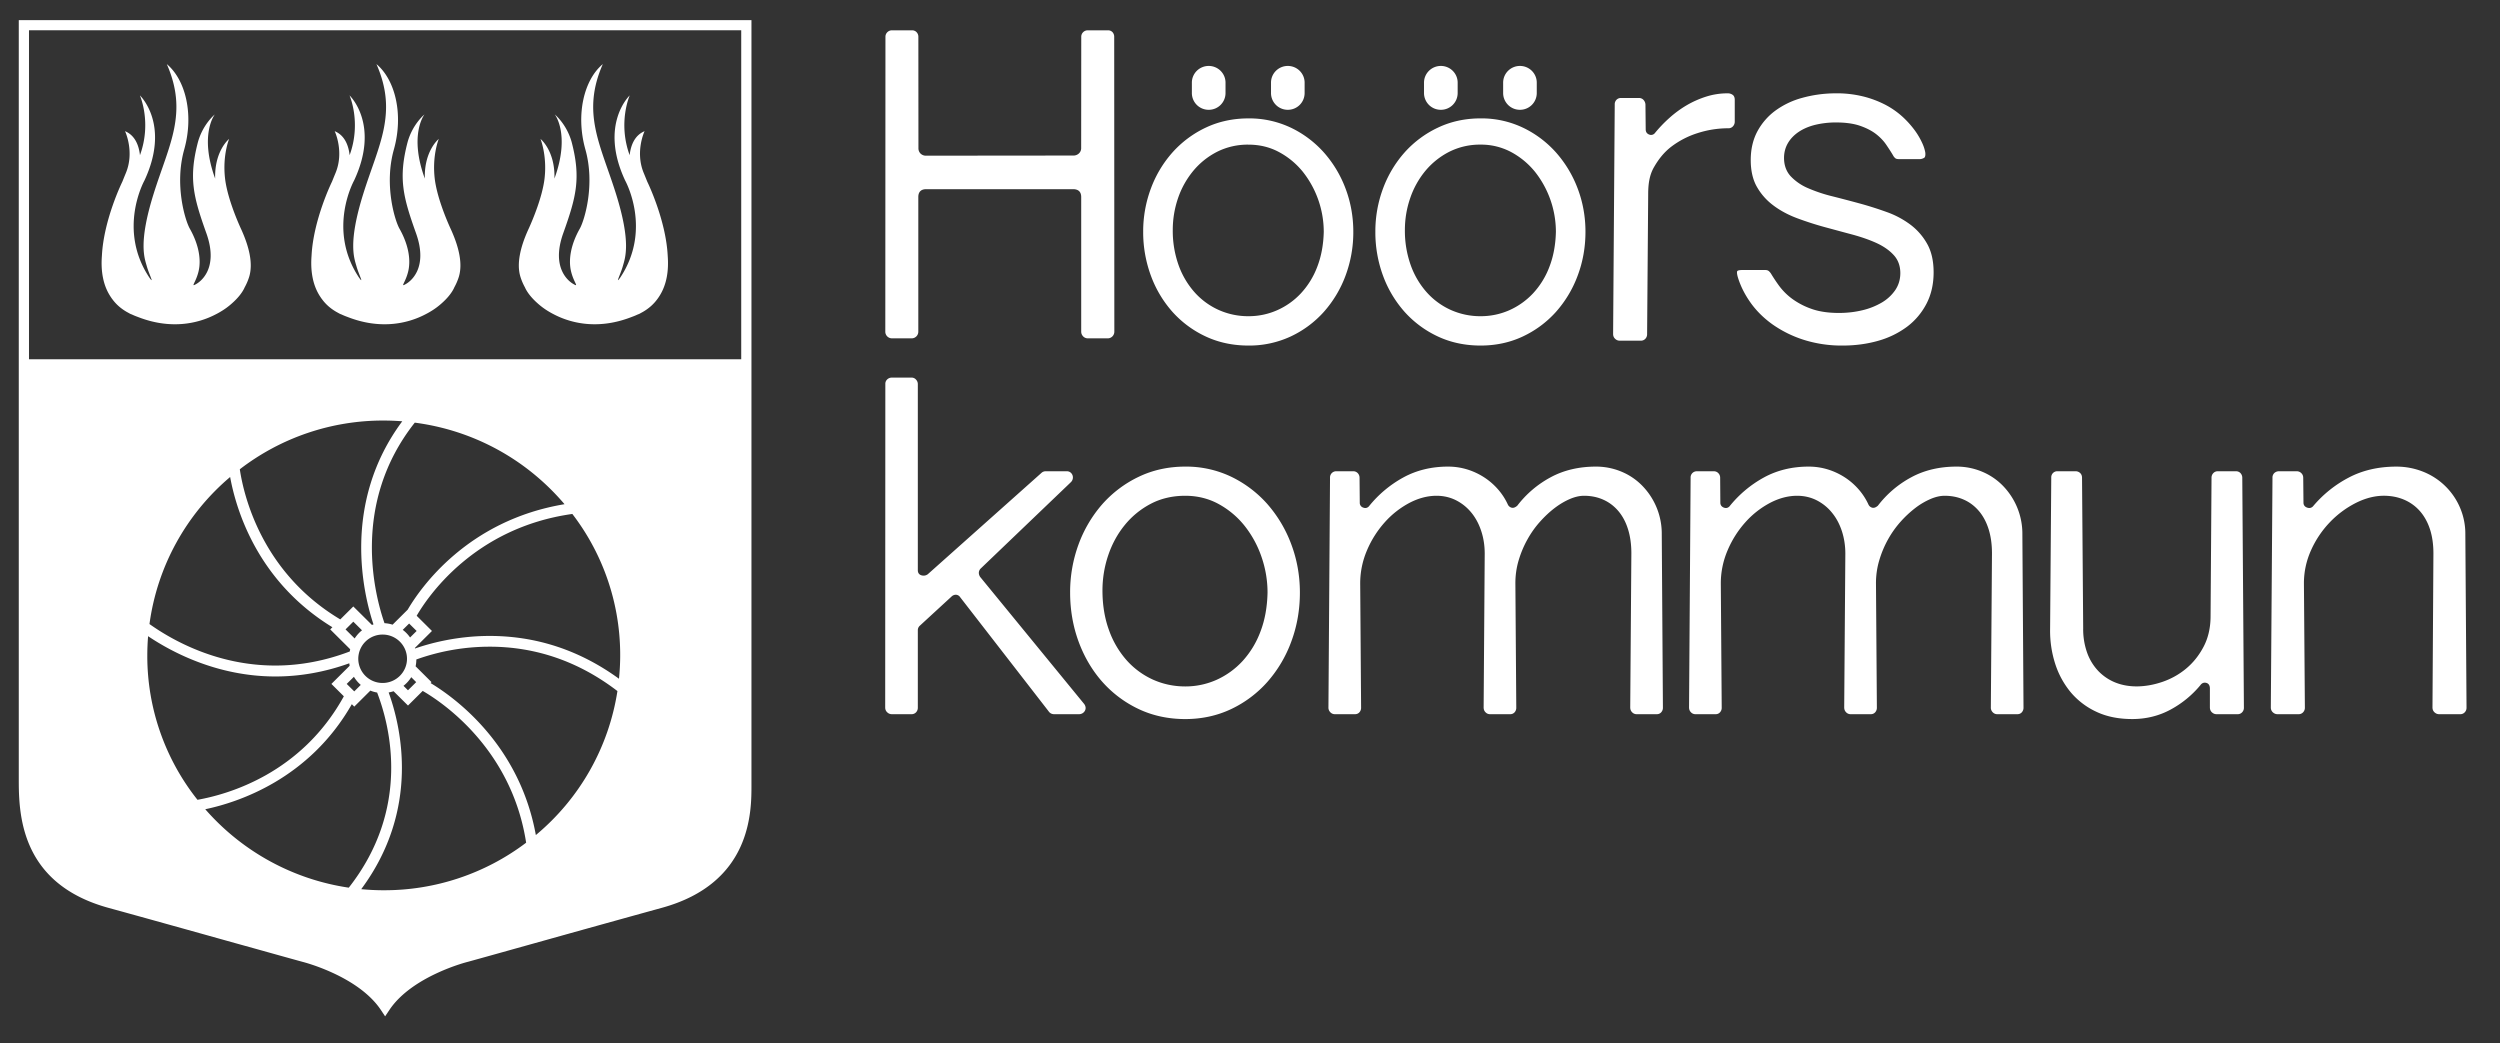 <svg width="139" height="58" viewBox="0 0 139 58" xmlns="http://www.w3.org/2000/svg"><rect x="0" y="0" width="139" height="58" fill="#333333" stroke="none"/><title>Logotype Inverted</title><g fill="#FFF" fill-rule="evenodd"><path d="M13.466 12.871l.004.006s-.007-.012-.015-.031c-.026-.06-.053-.117-.08-.176-.22-.487-.75-1.75-.864-2.763-.144-1.28.228-2.183.228-2.183s-.82.654-.776 2.205c-.898-2.462-.018-3.567-.018-3.567s-.657.532-.937 1.529c-.532 2.027-.25 3.07.467 5.08.71 1.994-.378 2.706-.535 2.802-.393.236-.047-.045.105-.709.145-.637.008-1.475-.5-2.366-.263-.486-.85-2.44-.302-4.388s.075-3.876-.969-4.746c1.198 2.73.124 4.476-.73 7.205-.856 2.73-.513 3.568-.382 4.032.131.464.434 1.038.152.645-1.803-2.687-.285-5.406-.285-5.406 1.465-3.128-.252-4.736-.252-4.736s.67 1.504.005 3.324c-.063-.557-.279-1.104-.83-1.335 0 0 .54 1.135.047 2.325-.061.147-.127.31-.195.48 0 0-1.039 2.108-1.138 4.124-.062.8.046 1.58.448 2.219l.017.028c.039.058.076.117.12.172.206.28.478.523.822.716.01.004.019.01.029.015.05.027.098.057.151.082.033.015.063.023.095.038.095.045.198.087.304.125 1.774.7 3.303.414 4.377-.157.054-.027.109-.057.162-.088l.08-.047c.229-.135.44-.29.63-.462.34-.299.577-.608.695-.868l.001-.006a3.09 3.09 0 0 0 .257-.597c.23-.754-.022-1.685-.388-2.52m11.657-.001l.004.006s-.007-.012-.015-.031c-.026-.06-.053-.117-.08-.176-.22-.487-.75-1.75-.864-2.763-.144-1.28.228-2.183.228-2.183s-.82.654-.776 2.205c-.898-2.462-.018-3.567-.018-3.567s-.657.532-.937 1.529c-.532 2.027-.25 3.07.467 5.08.71 1.994-.378 2.706-.536 2.802-.392.236-.046-.045.106-.709.144-.637.008-1.475-.5-2.366-.263-.486-.85-2.44-.302-4.388.547-1.948.075-3.876-.97-4.746 1.2 2.73.125 4.476-.73 7.205-.855 2.73-.513 3.568-.381 4.032.13.464.434 1.038.151.645-1.802-2.687-.284-5.406-.284-5.406 1.465-3.128-.253-4.736-.253-4.736s.67 1.504.006 3.324c-.063-.557-.278-1.104-.83-1.335 0 0 .54 1.135.047 2.325-.062.147-.127.31-.196.48 0 0-1.038 2.108-1.138 4.124-.061.8.047 1.58.448 2.219l.018.028c.039.058.075.117.12.172.205.28.477.523.822.716.01.004.019.01.028.015.05.027.099.057.152.082.033.015.063.023.094.038.096.045.198.087.305.125 1.773.7 3.302.414 4.376-.157a2.56 2.56 0 0 0 .163-.088l.08-.047c.229-.135.44-.29.63-.462.34-.299.577-.608.695-.868v-.006a3.09 3.09 0 0 0 .258-.597c.23-.754-.022-1.685-.388-2.52m4.201-.001l-.004.006s.007-.012.015-.031c.026-.06.053-.117.08-.176.219-.487.75-1.75.864-2.763.143-1.28-.228-2.183-.228-2.183s.82.654.776 2.205c.897-2.462.018-3.567.018-3.567s.657.532.937 1.529c.531 2.027.25 3.07-.467 5.08-.71 1.994.378 2.706.535 2.802.392.236.047-.045-.105-.709-.145-.637-.008-1.475.5-2.366.262-.486.85-2.44.302-4.388s-.075-3.876.969-4.746c-1.199 2.73-.125 4.476.73 7.205.856 2.73.513 3.568.382 4.032-.131.464-.435 1.038-.152.645 1.802-2.687.284-5.406.284-5.406-1.464-3.128.253-4.736.253-4.736s-.67 1.504-.005 3.324c.063-.557.279-1.104.83-1.335 0 0-.54 1.135-.047 2.325.061.147.127.31.195.48 0 0 1.038 2.108 1.138 4.124.062.8-.046 1.58-.448 2.219-.005.01-.012.019-.018.028-.038.058-.075.117-.119.172-.206.28-.478.523-.822.716-.01.004-.02.01-.029.015-.05.027-.098.057-.151.082-.033.015-.063.023-.095.038a3.468 3.468 0 0 1-.304.125c-1.774.7-3.303.414-4.377-.157a2.697 2.697 0 0 1-.162-.088c-.026-.015-.054-.03-.08-.047a3.864 3.864 0 0 1-.63-.462c-.338-.299-.577-.608-.695-.868l-.001-.006a3.09 3.09 0 0 1-.257-.597c-.231-.754.022-1.685.388-2.52"/><path d="M1.612 1.683h39.6v41.52c.003 1.913.01 5.473-4.568 6.73-1.697.465-4.414 1.224-7.05 1.96l-.143.04c-1.58.442-2.94.82-3.6 1.003-.298.074-2.939.776-4.391 2.527l-.047.057-.046-.057c-1.509-1.819-4.353-2.516-4.38-2.523-.63-.174-1.866-.519-3.321-.926l-.434-.12a1823.09 1823.09 0 0 0-7.05-1.96c-4.578-1.258-4.573-4.818-4.57-6.732V1.683zm4.419 48.794c1.768.485 4.695 1.302 7.046 1.96l1.08.3c1.172.328 2.145.6 2.684.747.03.008 3.075.782 4.336 2.67l.236.355.237-.355c1.26-1.888 4.314-2.665 4.344-2.671.522-.144 1.468-.407 2.612-.728l1.142-.319a2016.11 2016.11 0 0 1 7.047-1.96c4.997-1.371 4.99-5.352 4.986-6.85V1.119H1.044v42.376c.008 2.005.233 5.677 4.987 6.982z"/><path d="M34.415 37.738c-2.172-1.58-4.588-2.38-7.188-2.38-1.838 0-3.342.416-4.15.698a1.006 1.006 0 0 1-.01-.03l.95-.944-.85-.845c.572-.99 3.151-4.89 8.655-5.661a12.874 12.874 0 0 1 2.593 9.162zm-4.622 8.691c-.918-5.062-4.532-7.657-5.852-8.45l.05-.054-.883-.878a1.8 1.8 0 0 0 .04-.372v-.008a12.08 12.08 0 0 1 4.074-.711c2.58 0 4.972.83 7.107 2.467a12.997 12.997 0 0 1-4.536 8.006zm-8.456 3.069c-.41 0-.821-.02-1.253-.06 3.29-4.438 2.221-9.01 1.525-10.936.093-.018.183-.04.273-.07l.802.796.818-.813c.998.576 4.936 3.154 5.751 8.439a13.053 13.053 0 0 1-7.916 2.644zm-9.924-4.505c1.821-.381 5.773-1.67 8.148-5.84l.136.135.894-.89c.123.05.248.085.377.107.712 1.844 1.892 6.429-1.576 10.849-3.093-.458-5.916-2-7.979-4.36zM8.19 36.441c0-.35.015-.708.044-1.069 1.326.892 3.86 2.24 7.081 2.24 1.373 0 2.755-.246 4.106-.733.006.046.011.092.02.138l-1.015 1.009.692.688c-2.36 4.286-6.414 5.449-8.138 5.755a12.848 12.848 0 0 1-2.79-8.028zm4.606-9.92c.333 1.827 1.52 5.805 5.685 8.353l-.121.121 1.11 1.104a2.41 2.41 0 0 0-.023.123c-1.36.518-2.753.782-4.137.782h-.002c-3.249 0-5.756-1.424-6.997-2.307a12.982 12.982 0 0 1 4.485-8.176zm8.54-3.139c.336 0 .674.014 1.03.042-3.393 4.566-2.152 9.632-1.6 11.294-.028.008-.058.02-.086.029l-1.036-1.028-.724.72c-4.401-2.624-5.38-6.956-5.586-8.348a13.052 13.052 0 0 1 8.003-2.709zM22.8 35.444a1.806 1.806 0 0 0-.408-.424l.355-.352.418.414-.365.362zm.066 2.208l.274.275-.456.453-.25-.248c.17-.132.316-.295.432-.48zm-2.946-1.024a1.35 1.35 0 0 1 1.354-1.346c.747 0 1.355.603 1.355 1.346 0 .74-.608 1.345-1.355 1.345a1.35 1.35 0 0 1-1.354-1.345zm-.708-1.633l.432-.43.484.48c-.16.128-.298.281-.409.454l-.507-.504zm.847 3.086l-.362.36-.42-.415.401-.397c.101.17.23.323.381.452zm11.329-10.047c-5.397.897-8.002 4.64-8.72 5.863l-.84.835a1.833 1.833 0 0 0-.45-.083c-.55-1.582-1.872-6.651 1.684-11.15 3.254.425 6.2 2.031 8.326 4.535zM1.354 19.977l-.008 24.684c0 2.696 1.86 4.967 4.359 5.645 0 0 8.38 2.416 11.208 3.104l.531.114a6.544 6.544 0 0 1 3.973 2.529 6.537 6.537 0 0 1 3.972-2.529l.532-.114c2.827-.688 11.21-3.104 11.21-3.104 2.497-.678 4.333-2.949 4.333-5.645l.015-24.684H1.354zM61.95 2.051a.382.382 0 0 0-.095-.263.334.334 0 0 0-.26-.102h-1.11a.354.354 0 0 0-.262.104.35.35 0 0 0-.105.261l-.005 6.175a.396.396 0 0 1-.131.31.434.434 0 0 1-.294.112l-8.185.008a.426.426 0 0 1-.325-.122.41.41 0 0 1-.113-.288l-.004-6.195a.365.365 0 0 0-.1-.262.332.332 0 0 0-.254-.103h-1.11a.351.351 0 0 0-.26.104.35.35 0 0 0-.106.261l-.008 16.383a.37.37 0 0 0 .38.378h1.075a.37.37 0 0 0 .38-.377v-7.48c0-.286.152-.437.439-.437h8.166c.297 0 .452.15.452.436v7.48c0 .105.036.192.107.268a.36.36 0 0 0 .273.11h1.082a.36.36 0 0 0 .274-.11.375.375 0 0 0 .106-.268L61.95 2.051zm10.496 7.511a5.39 5.39 0 0 1 1.155 3.325c-.017.719-.139 1.374-.363 1.95a4.5 4.5 0 0 1-.911 1.476 4.027 4.027 0 0 1-1.321.937 3.906 3.906 0 0 1-1.592.331 3.999 3.999 0 0 1-1.642-.342 3.995 3.995 0 0 1-1.34-.973 4.606 4.606 0 0 1-.9-1.517 5.67 5.67 0 0 1-.326-1.967c0-.6.098-1.19.29-1.756a4.82 4.82 0 0 1 .842-1.517c.364-.441.81-.801 1.326-1.066a3.775 3.775 0 0 1 1.75-.401c.623 0 1.198.14 1.71.419.513.277.956.647 1.322 1.1m-5.403-2.467a5.806 5.806 0 0 0-1.851 1.378 6.317 6.317 0 0 0-1.201 2.004 6.837 6.837 0 0 0-.43 2.41 7 7 0 0 0 .43 2.446 6.28 6.28 0 0 0 1.206 2.017 5.727 5.727 0 0 0 1.852 1.364c.713.332 1.508.5 2.365.5a5.47 5.47 0 0 0 2.338-.5 5.75 5.75 0 0 0 1.846-1.364 6.334 6.334 0 0 0 1.212-2.018 6.908 6.908 0 0 0 .434-2.444c0-.84-.146-1.652-.434-2.41a6.406 6.406 0 0 0-1.207-2.005 5.827 5.827 0 0 0-1.842-1.378 5.384 5.384 0 0 0-2.347-.511c-.857 0-1.655.172-2.37.511m19.102 7.743a4.495 4.495 0 0 1-.911 1.476 4.08 4.08 0 0 1-1.322.938 3.932 3.932 0 0 1-1.591.33 4.01 4.01 0 0 1-1.644-.342 3.99 3.99 0 0 1-1.34-.973 4.585 4.585 0 0 1-.9-1.518 5.696 5.696 0 0 1-.326-1.966c0-.6.098-1.19.292-1.756a4.816 4.816 0 0 1 .84-1.518c.365-.44.81-.799 1.327-1.065a3.784 3.784 0 0 1 1.75-.402 3.55 3.55 0 0 1 1.711.42c.511.277.955.647 1.321 1.1a5.398 5.398 0 0 1 1.155 3.325c-.016.718-.138 1.374-.362 1.95m.363-6.364a5.818 5.818 0 0 0-1.84-1.377 5.374 5.374 0 0 0-2.347-.513c-.857 0-1.655.173-2.371.513a5.797 5.797 0 0 0-1.853 1.377 6.342 6.342 0 0 0-1.2 2.004 6.836 6.836 0 0 0-.428 2.41 7 7 0 0 0 .427 2.446 6.275 6.275 0 0 0 1.207 2.017 5.748 5.748 0 0 0 1.852 1.364c.712.332 1.508.5 2.366.5.841 0 1.627-.168 2.336-.5a5.75 5.75 0 0 0 1.846-1.364 6.337 6.337 0 0 0 1.212-2.017c.29-.766.436-1.588.436-2.446 0-.841-.146-1.651-.435-2.409a6.426 6.426 0 0 0-1.208-2.005m6.42-.32a4.82 4.82 0 0 1 1.46-.752 5.546 5.546 0 0 1 1.709-.268.327.327 0 0 0 .254-.108.374.374 0 0 0 .1-.257V5.554c0-.128-.035-.217-.107-.274a.465.465 0 0 0-.3-.091c-.397 0-.79.06-1.169.178-.38.12-.745.28-1.086.479a5.95 5.95 0 0 0-.963.703 7.47 7.47 0 0 0-.826.863.27.27 0 0 1-.318.064c-.119-.048-.182-.146-.182-.283l-.014-1.38a.406.406 0 0 0-.112-.262.334.334 0 0 0-.254-.103h-.988a.338.338 0 0 0-.254.098.355.355 0 0 0-.1.266l-.09 12.753c0 .113.036.202.111.271a.355.355 0 0 0 .256.106h1.17a.334.334 0 0 0 .253-.103.36.36 0 0 0 .1-.26l.06-7.772c0-.541.059-1.045.313-1.495.256-.448.558-.839.977-1.16m4.401 8.674c.324.457.739.867 1.232 1.218a6.38 6.38 0 0 0 1.726.85 6.974 6.974 0 0 0 2.163.319c.7 0 1.369-.09 1.984-.267a4.89 4.89 0 0 0 1.604-.785c.45-.34.811-.77 1.075-1.277.262-.505.395-1.09.395-1.74 0-.623-.117-1.15-.35-1.57a3.417 3.417 0 0 0-.925-1.072 4.977 4.977 0 0 0-1.316-.707 19.854 19.854 0 0 0-1.522-.483 82.218 82.218 0 0 0-1.526-.4 8.411 8.411 0 0 1-1.342-.449 2.884 2.884 0 0 1-.963-.66c-.247-.268-.373-.613-.373-1.022 0-.302.074-.58.216-.824.143-.244.347-.455.604-.627.257-.171.564-.303.917-.39a4.896 4.896 0 0 1 1.17-.131c.508 0 .943.06 1.295.177.35.119.65.27.888.448.237.18.434.383.585.603.148.216.281.422.392.61a.48.48 0 0 0 .127.155c.04.032.112.046.21.046h1.092a.526.526 0 0 0 .296-.073c.075-.051.074-.197.06-.31a2.17 2.17 0 0 0-.166-.505 3.995 3.995 0 0 0-.403-.693 5.261 5.261 0 0 0-.662-.746 4.562 4.562 0 0 0-.948-.675 5.616 5.616 0 0 0-1.273-.484 6.12 6.12 0 0 0-1.608-.172 6.964 6.964 0 0 0-1.778.25 4.541 4.541 0 0 0-1.48.7c-.42.306-.76.694-1.01 1.153-.248.459-.375.998-.375 1.604 0 .597.117 1.104.35 1.505.232.405.543.752.925 1.033.382.285.825.52 1.315.702.494.183 1.006.349 1.522.49.52.14 1.03.28 1.528.412.5.135.951.292 1.342.469.393.179.718.403.96.666.249.267.375.608.375 1.01 0 .346-.093.662-.276.937a2.345 2.345 0 0 1-.748.697 3.903 3.903 0 0 1-1.09.433c-.41.099-.847.149-1.3.149-.603 0-1.125-.079-1.55-.236a4.098 4.098 0 0 1-1.076-.57 3.479 3.479 0 0 1-.7-.703 9.622 9.622 0 0 1-.419-.625.746.746 0 0 0-.144-.186c-.05-.046-.117-.067-.205-.067h-1.274c-.246 0-.283.055-.287.066-.015.031-.027.115.034.333.145.481.383.958.707 1.414M53.142 33.068a.29.29 0 0 1 .238.13l4.916 6.341c.078.115.18.17.316.17h1.378a.368.368 0 0 0 .335-.198.311.311 0 0 0 .033-.186.4.4 0 0 0-.092-.201l-5.774-7.053c-.096-.158-.09-.307.012-.439l5.04-4.826a.357.357 0 0 0 .1-.18.35.35 0 0 0-.128-.36.33.33 0 0 0-.214-.064h-1.15a.343.343 0 0 0-.255.098l-6.307 5.623a.384.384 0 0 1-.327.072c-.078-.015-.232-.074-.232-.287V21.36a.362.362 0 0 0-.101-.255.318.318 0 0 0-.253-.11h-1.085a.367.367 0 0 0-.262.1.329.329 0 0 0-.105.253l-.008 17.983c0 .113.036.203.112.273a.36.36 0 0 0 .255.105h1.093a.334.334 0 0 0 .254-.103.364.364 0 0 0 .1-.261v-4.302a.33.33 0 0 1 .097-.24l1.77-1.628a.344.344 0 0 1 .244-.107"/><path d="M70.081 35.116a5.032 5.032 0 0 1-.997 1.641 4.46 4.46 0 0 1-1.445 1.042 4.236 4.236 0 0 1-1.74.367c-.637 0-1.241-.13-1.797-.38a4.396 4.396 0 0 1-1.465-1.08 5.104 5.104 0 0 1-.984-1.689c-.236-.653-.356-1.388-.356-2.185 0-.666.106-1.323.318-1.951.212-.629.52-1.196.92-1.686.397-.49.886-.889 1.45-1.185.565-.296 1.209-.445 1.914-.445.68 0 1.309.156 1.87.466.56.308 1.047.72 1.444 1.222a5.81 5.81 0 0 1 .932 1.725c.22.64.33 1.304.33 1.97-.016.799-.148 1.528-.394 2.168m.398-7.075a6.404 6.404 0 0 0-2.013-1.53 5.81 5.81 0 0 0-2.567-.568c-.938 0-1.81.192-2.592.569a6.367 6.367 0 0 0-2.027 1.53 7.106 7.106 0 0 0-1.313 2.228 7.699 7.699 0 0 0-.468 2.679c0 .953.157 1.867.468 2.717.312.85.756 1.604 1.32 2.242a6.275 6.275 0 0 0 2.025 1.516c.779.369 1.65.556 2.587.556.92 0 1.78-.187 2.555-.556a6.277 6.277 0 0 0 2.018-1.516 7.048 7.048 0 0 0 1.326-2.242c.316-.85.476-1.764.476-2.717 0-.935-.16-1.836-.476-2.678a7.166 7.166 0 0 0-1.32-2.23m20.515 11.668h1.125c.1 0 .179-.034.243-.103a.372.372 0 0 0 .097-.262l-.064-9.624a3.815 3.815 0 0 0-1.099-2.728 3.468 3.468 0 0 0-1.16-.775 3.65 3.65 0 0 0-1.401-.274c-.943 0-1.792.2-2.52.595a5.767 5.767 0 0 0-1.853 1.578c-.117.102-.217.134-.309.113a.318.318 0 0 1-.214-.173 3.465 3.465 0 0 0-.548-.847 3.665 3.665 0 0 0-.768-.667 3.792 3.792 0 0 0-.94-.44 3.634 3.634 0 0 0-1.075-.159c-.918 0-1.756.205-2.488.607a6.385 6.385 0 0 0-1.912 1.607c-.089.09-.192.111-.315.064a.276.276 0 0 1-.189-.272l-.012-1.381a.366.366 0 0 0-.101-.262.336.336 0 0 0-.252-.104h-.937a.343.343 0 0 0-.252.1.35.35 0 0 0-.1.264l-.088 12.765a.36.36 0 0 0 .107.272.336.336 0 0 0 .245.106h1.125c.1 0 .18-.034.243-.103a.365.365 0 0 0 .096-.262l-.05-6.91c0-.636.129-1.255.38-1.841a5.636 5.636 0 0 1 .986-1.555 4.94 4.94 0 0 1 1.363-1.073c.506-.266 1.015-.4 1.514-.4.398 0 .768.087 1.1.258.33.17.616.404.85.695.232.287.414.63.54 1.02.127.387.19.805.19 1.24l-.06 8.553c0 .113.034.203.106.272a.332.332 0 0 0 .246.106h1.123a.32.32 0 0 0 .245-.103.371.371 0 0 0 .095-.262l-.05-6.924c0-.435.061-.862.184-1.272.122-.409.286-.797.487-1.156.199-.359.434-.69.7-.986.263-.294.539-.552.819-.764.281-.213.566-.38.843-.498.28-.12.544-.179.784-.179.39 0 .75.073 1.073.219.322.143.605.358.839.635.233.277.414.616.535 1.01.123.392.185.84.185 1.336l-.063 8.566c0 .113.035.201.106.272a.336.336 0 0 0 .246.106m20.05 0h1.125c.1 0 .179-.034.243-.103a.371.371 0 0 0 .096-.262l-.063-9.624a3.82 3.82 0 0 0-1.099-2.728 3.473 3.473 0 0 0-1.161-.775 3.637 3.637 0 0 0-1.4-.274c-.944 0-1.792.2-2.52.595a5.769 5.769 0 0 0-1.853 1.578c-.118.102-.217.134-.31.113a.319.319 0 0 1-.213-.173 3.505 3.505 0 0 0-.548-.847 3.666 3.666 0 0 0-.768-.667 3.818 3.818 0 0 0-.94-.44 3.634 3.634 0 0 0-1.075-.159c-.919 0-1.756.205-2.489.607a6.385 6.385 0 0 0-1.911 1.607c-.089.09-.194.11-.316.064-.123-.05-.19-.143-.19-.272l-.01-1.381a.356.356 0 0 0-.103-.261.328.328 0 0 0-.251-.104h-.936a.341.341 0 0 0-.353.363l-.087 12.765c0 .113.035.201.106.272a.336.336 0 0 0 .246.106h1.125c.1 0 .18-.034.243-.103a.365.365 0 0 0 .096-.262l-.05-6.91c0-.636.129-1.255.38-1.841a5.624 5.624 0 0 1 .985-1.555 4.92 4.92 0 0 1 1.364-1.073c.505-.266 1.015-.4 1.514-.4.397 0 .768.087 1.1.258.329.17.616.404.848.695.234.287.416.63.543 1.02.125.388.19.805.19 1.24l-.063 8.553c0 .113.035.201.106.272a.337.337 0 0 0 .248.106h1.123c.1 0 .179-.034.243-.103a.371.371 0 0 0 .096-.262l-.05-6.924c0-.435.062-.864.185-1.272.12-.407.284-.795.485-1.156.2-.36.437-.691.7-.986a5.97 5.97 0 0 1 .82-.764 4.02 4.02 0 0 1 .844-.498c.28-.12.543-.179.784-.179.39 0 .75.073 1.073.219.322.143.603.358.838.635.233.277.413.616.536 1.01.123.392.185.84.185 1.336l-.063 8.566a.36.36 0 0 0 .106.272.334.334 0 0 0 .246.106m11.937-.106c.076.071.16.106.258.106h1.17a.328.328 0 0 0 .253-.104.36.36 0 0 0 .1-.26l-.09-12.765a.384.384 0 0 0-.1-.275.336.336 0 0 0-.254-.103h-1.002a.332.332 0 0 0-.254.103.36.36 0 0 0-.1.262l-.053 7.688c0 .635-.128 1.205-.384 1.694-.254.487-.583.9-.978 1.227-.393.327-.84.575-1.327.74-.927.315-1.855.334-2.605.032a2.727 2.727 0 0 1-.938-.629 2.883 2.883 0 0 1-.625-1.01 3.9 3.9 0 0 1-.226-1.37l-.064-8.372c0-.113-.034-.2-.104-.266a.37.37 0 0 0-.264-.1h-1.001a.335.335 0 0 0-.342.352l-.064 8.425c-.01.663.085 1.303.276 1.906a4.75 4.75 0 0 0 .86 1.594 4.13 4.13 0 0 0 1.43 1.094c.57.272 1.243.407 2.002.407.775 0 1.496-.179 2.144-.533a5.601 5.601 0 0 0 1.646-1.354c.08-.113.195-.158.322-.125.093.023.204.097.204.317v1.048c0 .111.036.2.11.271m12.377 0c.075.071.16.106.257.106h1.17a.333.333 0 0 0 .255-.104.36.36 0 0 0 .1-.26l-.066-9.626a3.69 3.69 0 0 0-.313-1.532 3.72 3.72 0 0 0-2.06-1.97 3.993 3.993 0 0 0-1.466-.273c-.983 0-1.87.203-2.637.606a6.554 6.554 0 0 0-1.998 1.606c-.093.092-.202.111-.33.064-.128-.048-.196-.141-.196-.272l-.014-1.381a.35.35 0 0 0-.105-.26.354.354 0 0 0-.26-.105h-.976a.373.373 0 0 0-.266.099.347.347 0 0 0-.102.266l-.092 12.765c0 .113.037.2.111.271.077.071.16.106.257.106h1.17a.333.333 0 0 0 .255-.104.36.36 0 0 0 .1-.26l-.053-6.913c0-.643.136-1.266.403-1.854a5.476 5.476 0 0 1 1.045-1.547 5.33 5.33 0 0 1 1.434-1.065c.527-.266 1.053-.402 1.564-.402.405 0 .782.074 1.123.219.341.145.638.36.881.636.243.277.43.616.559 1.01.127.392.191.841.191 1.337l-.052 8.566c0 .113.036.2.11.271M68.139 5.177a.931.931 0 0 1-.935.928.932.932 0 0 1-.936-.928v-.582c0-.513.42-.929.936-.929.517 0 .935.416.935.929v.582zm4.398 0a.931.931 0 0 1-.935.928.931.931 0 0 1-.934-.928v-.582c0-.513.418-.929.934-.929.517 0 .935.416.935.929v.582zm8.509 0a.931.931 0 0 1-.935.928.932.932 0 0 1-.936-.928v-.582c0-.513.42-.929.936-.929.517 0 .935.416.935.929v.582zm4.398 0a.931.931 0 0 1-.935.928.931.931 0 0 1-.934-.928v-.582c0-.513.418-.929.934-.929.517 0 .935.416.935.929v.582z"/></g></svg>